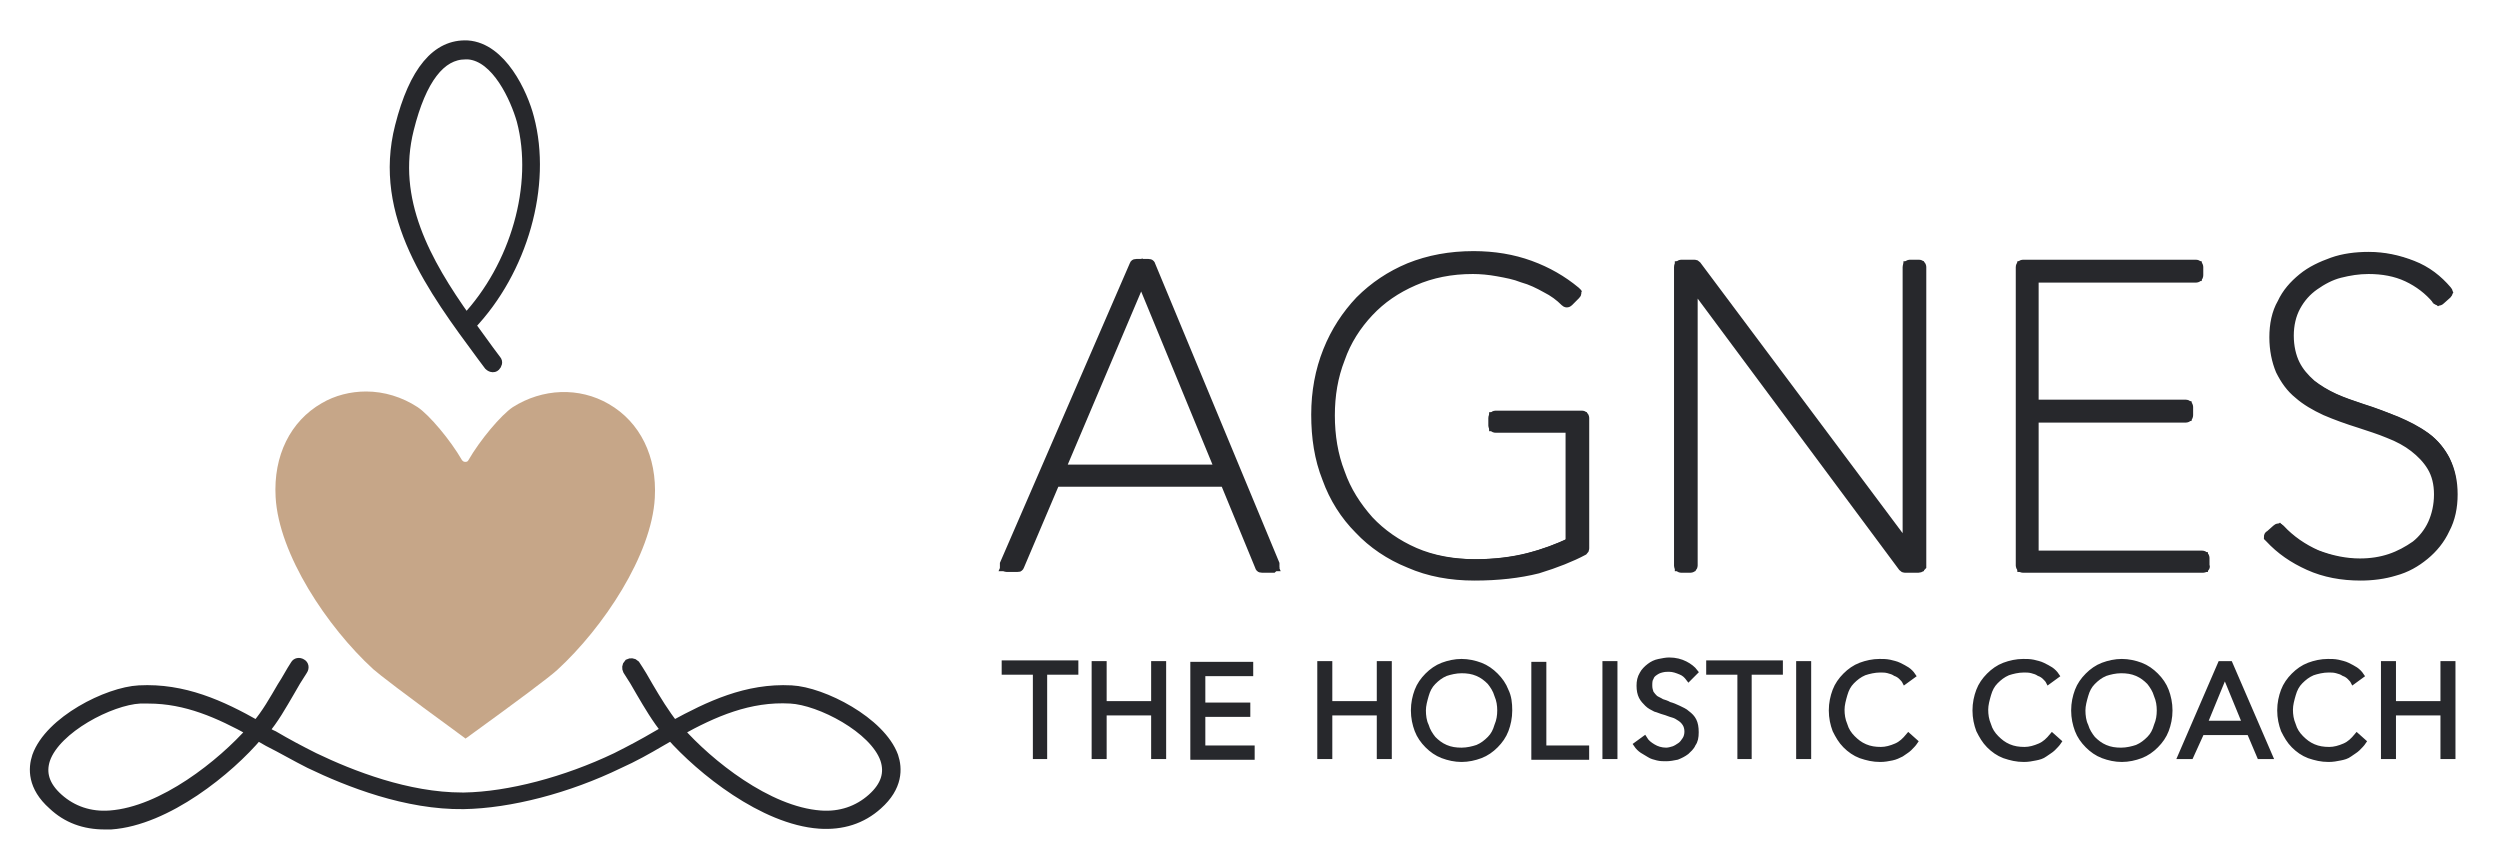 <?xml version="1.0" encoding="UTF-8"?>
<svg xmlns="http://www.w3.org/2000/svg" width="224" height="77" viewBox="0 0 224 77" fill="none">
  <path d="M44.136 32.851C44.066 32.851 43.926 32.781 43.856 32.711L43.227 31.87C38.823 25.914 33.859 19.258 35.887 11.34C37.145 6.365 39.172 3.982 41.899 4.123C44.905 4.333 46.792 8.397 47.352 10.569C48.96 16.595 46.792 24.233 42.108 29.138C42.668 29.908 43.227 30.679 43.786 31.45L44.416 32.291C44.555 32.431 44.486 32.641 44.346 32.781C44.276 32.851 44.206 32.851 44.136 32.851ZM41.689 4.823C39.452 4.823 37.704 7.065 36.586 11.55C34.978 17.926 38.124 23.532 41.759 28.647C46.233 23.882 48.331 16.595 46.792 10.779C46.233 8.817 44.555 5.033 41.969 4.823C41.829 4.823 41.759 4.823 41.689 4.823Z" fill="#27282C" stroke="#27282C" stroke-miterlimit="10"></path>
  <path d="M9.385 73.82C7.567 73.82 6.029 73.26 4.771 72.068C2.953 70.457 3.023 68.845 3.372 67.794C4.491 64.641 9.664 62.048 12.461 61.908C16.445 61.698 19.801 63.239 23.017 65.061C23.926 64.01 24.625 62.749 25.324 61.558C25.744 60.927 26.093 60.226 26.512 59.596C26.582 59.456 26.792 59.386 27.002 59.526C27.142 59.596 27.212 59.806 27.072 60.016C26.652 60.647 26.233 61.348 25.883 61.978C25.184 63.169 24.485 64.431 23.576 65.482C23.856 65.622 24.136 65.832 24.485 65.972C25.674 66.673 26.862 67.303 28.12 67.934C31.476 69.546 36.51 71.508 41.403 71.508C41.473 71.508 41.543 71.508 41.613 71.508C45.598 71.438 50.701 70.106 55.245 67.934C56.504 67.303 57.692 66.673 58.881 65.972C59.16 65.832 59.44 65.622 59.79 65.482C58.881 64.361 58.182 63.169 57.483 61.978C57.133 61.348 56.714 60.647 56.294 60.016C56.224 59.876 56.224 59.666 56.364 59.526C56.504 59.456 56.714 59.456 56.853 59.596C57.273 60.226 57.692 60.927 58.042 61.558C58.741 62.749 59.51 64.01 60.349 65.061C63.565 63.309 66.92 61.698 70.905 61.908C73.702 62.048 78.875 64.711 79.993 67.794C80.343 68.845 80.413 70.457 78.595 72.068C77.197 73.329 75.449 73.89 73.422 73.75C68.458 73.4 62.866 68.915 60.139 65.832C59.79 66.042 59.51 66.182 59.16 66.393C57.972 67.093 56.714 67.794 55.455 68.355C50.841 70.597 45.668 71.928 41.543 71.998C36.44 72.068 31.266 70.036 27.771 68.355C26.512 67.724 25.324 67.023 24.066 66.393C23.716 66.182 23.436 66.042 23.087 65.832C20.5 68.915 14.908 73.47 9.944 73.82C9.734 73.82 9.524 73.82 9.385 73.82ZM60.768 65.482C63.425 68.495 68.738 72.769 73.492 73.119C75.309 73.26 76.918 72.699 78.176 71.578C79.434 70.457 79.784 69.266 79.364 68.004C78.386 65.201 73.492 62.679 70.835 62.539C67.13 62.328 63.914 63.73 60.768 65.482ZM13.3 62.539C13.02 62.539 12.81 62.539 12.53 62.539C9.874 62.679 4.98 65.201 4.002 68.004C3.582 69.266 3.932 70.457 5.19 71.578C6.448 72.699 8.056 73.26 9.874 73.119C14.628 72.769 19.941 68.495 22.598 65.482C19.661 63.87 16.725 62.539 13.3 62.539Z" fill="#27282C" stroke="#27282C" stroke-miterlimit="10"></path>
  <path d="M32.804 35.078C31.406 35.078 30.008 35.428 28.82 36.129C26.023 37.74 24.485 40.824 24.695 44.537C24.974 49.652 29.309 56.169 33.434 59.953C33.993 60.443 35.88 61.915 41.543 66.049C41.613 66.119 41.683 66.119 41.683 66.189C41.753 66.119 41.823 66.119 41.893 66.049C46.437 62.755 49.163 60.724 49.932 60.023C54.057 56.239 58.391 49.722 58.671 44.607C58.881 40.894 57.343 37.811 54.546 36.199C51.89 34.657 48.604 34.797 45.947 36.479C44.899 37.18 43.011 39.422 41.963 41.244C41.893 41.384 41.753 41.384 41.683 41.384C41.543 41.384 41.473 41.314 41.403 41.244C40.355 39.422 38.467 37.18 37.418 36.479C36.02 35.568 34.412 35.078 32.804 35.078Z" fill="#C6A688"></path>
  <path d="M113.091 50.678L109.945 43.04H94.425L91.139 50.678H90.231L101.836 23.911H102.884L114 50.678H113.091ZM102.325 24.401L94.775 42.199H109.735L102.325 24.401Z" fill="#27282C" stroke="#27282C"></path>
  <path d="M114 50.818H113.091C113.021 50.818 112.951 50.818 112.951 50.748L109.805 43.11H94.495L91.279 50.678C91.279 50.748 91.209 50.748 91.139 50.748H90.231C90.161 50.748 90.161 50.748 90.091 50.678C90.091 50.608 90.091 50.608 90.091 50.538L101.696 23.771C101.696 23.701 101.766 23.701 101.836 23.701H102.884C102.954 23.701 103.024 23.701 103.024 23.771L114.14 50.538C114.14 50.608 114.14 50.608 114.14 50.678C114.07 50.748 114 50.818 114 50.818ZM113.161 50.538H113.79L102.744 24.051H101.906L90.44 50.538H91.07L94.285 42.97C94.285 42.9 94.355 42.9 94.425 42.9H109.945C110.015 42.9 110.085 42.9 110.085 42.97L113.161 50.538ZM109.666 42.409H94.705C94.635 42.409 94.635 42.409 94.565 42.339C94.565 42.269 94.565 42.269 94.565 42.199L102.115 24.401C102.115 24.331 102.185 24.331 102.255 24.331C102.325 24.331 102.395 24.331 102.395 24.401L109.805 42.199C109.805 42.269 109.805 42.269 109.805 42.339C109.735 42.409 109.666 42.409 109.666 42.409ZM94.915 42.129H109.386L102.255 24.822L94.915 42.129Z" fill="#27282C" stroke="#27282C"></path>
  <path d="M141.684 49.066C140.636 49.627 139.307 50.187 137.699 50.678C136.092 51.168 134.204 51.378 132.107 51.378C130.009 51.378 128.052 51.028 126.374 50.257C124.626 49.557 123.158 48.505 121.9 47.244C120.641 45.983 119.733 44.441 119.034 42.76C118.334 41.008 118.055 39.186 118.055 37.154C118.055 35.122 118.404 33.3 119.103 31.549C119.803 29.797 120.711 28.325 121.97 27.064C123.158 25.803 124.626 24.822 126.374 24.121C128.052 23.42 129.939 23.07 132.037 23.07C133.854 23.07 135.532 23.35 137 23.911C138.538 24.471 139.867 25.242 140.985 26.153L140.356 26.784C139.867 26.293 139.237 25.873 138.608 25.523C137.909 25.172 137.21 24.822 136.511 24.612C135.672 24.401 134.973 24.191 134.134 24.121C133.365 23.981 132.596 23.911 131.897 23.911C129.939 23.911 128.122 24.261 126.514 24.962C124.906 25.663 123.508 26.574 122.389 27.835C121.271 29.026 120.362 30.427 119.733 32.039C119.103 33.651 118.824 35.402 118.824 37.224C118.824 39.046 119.103 40.798 119.733 42.409C120.362 44.021 121.201 45.492 122.319 46.684C123.438 47.875 124.836 48.856 126.514 49.557C128.192 50.257 130.009 50.608 132.107 50.608C133.924 50.608 135.532 50.397 136.93 50.047C138.329 49.697 139.657 49.206 140.845 48.646V38.135H133.924V37.434H141.684V49.066Z" fill="#27282C" stroke="#27282C"></path>
  <path d="M132.107 51.519C130.009 51.519 128.052 51.168 126.304 50.397C124.556 49.697 123.018 48.646 121.83 47.384C120.572 46.123 119.593 44.582 118.964 42.83C118.265 41.078 117.985 39.186 117.985 37.154C117.985 35.122 118.334 33.23 119.034 31.479C119.733 29.727 120.711 28.255 121.9 26.994C123.158 25.733 124.626 24.752 126.304 24.051C128.052 23.35 129.939 23 132.037 23C133.854 23 135.532 23.28 137.07 23.841C138.608 24.401 139.937 25.172 141.125 26.153L141.195 26.223C141.195 26.293 141.195 26.293 141.125 26.363L140.496 26.994C140.426 27.064 140.356 27.064 140.286 26.994C139.797 26.503 139.237 26.083 138.538 25.733C137.909 25.382 137.21 25.032 136.441 24.822C135.742 24.541 134.973 24.401 134.204 24.261C133.435 24.121 132.666 24.051 131.967 24.051C130.009 24.051 128.262 24.401 126.654 25.102C125.046 25.803 123.717 26.714 122.599 27.905C121.48 29.096 120.572 30.497 120.012 32.109C119.383 33.721 119.103 35.402 119.103 37.224C119.103 39.046 119.383 40.798 120.012 42.409C120.572 44.021 121.48 45.422 122.599 46.684C123.717 47.875 125.116 48.856 126.724 49.557C128.332 50.257 130.219 50.608 132.246 50.608C134.064 50.608 135.672 50.397 137 50.047C138.329 49.697 139.657 49.206 140.775 48.646V38.275H133.994C133.924 38.275 133.854 38.205 133.854 38.135V37.434C133.854 37.364 133.924 37.294 133.994 37.294H141.754C141.824 37.294 141.894 37.364 141.894 37.434V49.136C141.894 49.206 141.894 49.206 141.824 49.276C140.775 49.837 139.377 50.397 137.769 50.888C136.092 51.308 134.204 51.519 132.107 51.519ZM131.967 23.28C129.939 23.28 128.052 23.631 126.374 24.331C124.696 25.032 123.228 26.013 122.04 27.204C120.851 28.465 119.872 29.937 119.243 31.619C118.544 33.3 118.265 35.192 118.265 37.154C118.265 39.116 118.614 41.008 119.243 42.69C119.872 44.371 120.851 45.913 122.04 47.104C123.228 48.365 124.766 49.346 126.444 50.047C128.122 50.748 130.079 51.098 132.177 51.098C134.274 51.098 136.091 50.888 137.699 50.397C139.237 49.907 140.566 49.416 141.614 48.856V37.575H134.134V37.995H140.915C140.985 37.995 141.055 38.065 141.055 38.135V48.646C141.055 48.716 141.055 48.716 140.985 48.786C139.797 49.346 138.468 49.837 137.07 50.257C135.672 50.608 133.994 50.818 132.177 50.818C130.079 50.818 128.192 50.468 126.514 49.767C124.836 49.066 123.438 48.085 122.249 46.824C121.131 45.563 120.222 44.161 119.593 42.48C118.964 40.868 118.684 39.046 118.684 37.224C118.684 35.402 118.964 33.651 119.593 31.969C120.222 30.357 121.131 28.886 122.249 27.695C123.368 26.503 124.836 25.523 126.444 24.822C128.052 24.121 129.87 23.771 131.827 23.771C132.526 23.771 133.295 23.841 134.134 23.981C134.903 24.121 135.672 24.331 136.441 24.541C137.21 24.822 137.909 25.102 138.608 25.453C139.237 25.803 139.797 26.223 140.286 26.644L140.706 26.223C139.587 25.312 138.329 24.612 136.861 24.051C135.392 23.561 133.715 23.28 131.967 23.28Z" fill="#27282C" stroke="#27282C"></path>
  <path d="M170.697 50.678L151.542 24.962H151.402V50.678H150.563V23.911H151.751L170.907 49.556H171.046V23.911H171.885V50.678H170.697Z" fill="#27282C" stroke="#27282C"></path>
  <path d="M171.885 50.818H170.697C170.627 50.818 170.627 50.818 170.557 50.748L151.611 25.242V50.678C151.611 50.748 151.542 50.818 151.472 50.818H150.633C150.563 50.818 150.493 50.748 150.493 50.678V23.911C150.493 23.841 150.563 23.771 150.633 23.771H151.821C151.891 23.771 151.891 23.771 151.961 23.841L170.976 49.276V23.911C170.976 23.841 171.046 23.771 171.116 23.771H171.955C172.025 23.771 172.095 23.841 172.095 23.911V50.678C172.025 50.748 172.025 50.818 171.885 50.818ZM170.767 50.538H171.746V24.051H171.186V49.556C171.186 49.627 171.116 49.697 171.046 49.697H170.907C170.837 49.697 170.837 49.697 170.767 49.627L151.751 24.051H150.773V50.538H151.332V24.962C151.332 24.892 151.402 24.822 151.472 24.822H151.611C151.681 24.822 151.681 24.822 151.751 24.892L170.767 50.538Z" fill="#27282C" stroke="#27282C"></path>
  <path d="M181.253 50.678V23.911H196.773V24.682H182.022V36.453H195.864V37.224H182.022V49.977H197.333V50.748H181.253V50.678Z" fill="#27282C" stroke="#27282C"></path>
  <path d="M197.402 50.818H181.253C181.183 50.818 181.113 50.748 181.113 50.678V23.911C181.113 23.841 181.183 23.771 181.253 23.771H196.773C196.843 23.771 196.913 23.841 196.913 23.911V24.682C196.913 24.752 196.843 24.822 196.773 24.822H182.162V36.313H195.864C195.934 36.313 196.004 36.383 196.004 36.453V37.224C196.004 37.294 195.934 37.364 195.864 37.364H182.162V49.837H197.332C197.402 49.837 197.472 49.907 197.472 49.977V50.748C197.542 50.748 197.472 50.818 197.402 50.818ZM181.393 50.538H197.263V50.047H182.092C182.022 50.047 181.952 49.977 181.952 49.907V37.154C181.952 37.084 182.022 37.014 182.092 37.014H195.794V36.523H182.092C182.022 36.523 181.952 36.453 181.952 36.383V24.682C181.952 24.612 182.022 24.541 182.092 24.541H196.703V24.051H181.463V50.538H181.393Z" fill="#27282C" stroke="#27282C"></path>
  <path d="M219.634 44.231C219.634 45.352 219.424 46.403 219.005 47.244C218.585 48.155 217.956 48.926 217.257 49.486C216.558 50.117 215.649 50.538 214.67 50.888C213.691 51.238 212.643 51.378 211.594 51.378C209.916 51.378 208.448 51.098 207.05 50.468C205.652 49.907 204.533 49.066 203.624 48.085L204.254 47.525C205.232 48.576 206.351 49.346 207.609 49.837C208.868 50.327 210.196 50.608 211.524 50.608C212.503 50.608 213.412 50.468 214.321 50.187C215.229 49.907 215.998 49.486 216.628 48.926C217.327 48.365 217.816 47.735 218.236 46.894C218.655 46.123 218.795 45.212 218.795 44.161C218.795 43.11 218.585 42.269 218.166 41.569C217.746 40.868 217.187 40.237 216.488 39.747C215.789 39.256 215.02 38.836 214.181 38.486C213.342 38.135 212.433 37.855 211.594 37.575C210.476 37.224 209.497 36.874 208.588 36.453C207.679 36.033 206.91 35.613 206.211 34.982C205.512 34.421 205.023 33.721 204.673 32.95C204.323 32.179 204.114 31.198 204.114 30.077C204.114 28.956 204.323 27.975 204.743 27.134C205.162 26.293 205.792 25.523 206.561 24.962C207.33 24.401 208.169 23.911 209.147 23.631C210.126 23.35 211.175 23.14 212.293 23.14C213.621 23.14 214.95 23.42 216.138 23.911C217.327 24.401 218.375 25.172 219.144 26.153L218.515 26.714C217.816 25.803 216.907 25.172 215.789 24.682C214.67 24.191 213.482 23.911 212.223 23.911C211.314 23.911 210.406 24.051 209.567 24.261C208.728 24.541 207.889 24.892 207.19 25.382C206.491 25.873 205.931 26.574 205.512 27.344C205.092 28.115 204.883 29.026 204.883 30.077C204.883 31.128 205.092 31.969 205.442 32.67C205.792 33.37 206.351 34.001 206.98 34.492C207.609 34.982 208.308 35.402 209.077 35.753C209.846 36.103 210.685 36.383 211.524 36.664C212.643 37.014 213.691 37.434 214.67 37.785C215.649 38.205 216.488 38.626 217.257 39.186C218.026 39.747 218.585 40.447 219.005 41.218C219.424 42.129 219.634 43.11 219.634 44.231Z" fill="#27282C" stroke="#27282C"></path>
  <path d="M211.524 51.519C209.846 51.519 208.308 51.238 206.91 50.608C205.512 49.977 204.393 49.206 203.415 48.155L203.345 48.085C203.345 48.085 203.345 48.015 203.415 48.015L204.044 47.455C204.114 47.384 204.184 47.384 204.254 47.455C205.162 48.435 206.281 49.206 207.539 49.767C208.798 50.257 210.126 50.538 211.454 50.538C212.433 50.538 213.342 50.397 214.181 50.117C215.02 49.837 215.789 49.416 216.488 48.926C217.117 48.435 217.676 47.735 218.026 46.964C218.375 46.193 218.585 45.282 218.585 44.301C218.585 43.32 218.375 42.48 217.956 41.779C217.536 41.078 216.977 40.517 216.348 40.027C215.719 39.536 214.95 39.116 214.041 38.766C213.202 38.415 212.293 38.135 211.454 37.855C210.336 37.505 209.357 37.154 208.378 36.734C207.469 36.313 206.63 35.823 206.001 35.262C205.302 34.702 204.813 34.001 204.393 33.16C204.044 32.319 203.834 31.338 203.834 30.217C203.834 29.096 204.044 28.045 204.533 27.204C204.953 26.293 205.582 25.593 206.351 24.962C207.12 24.331 208.029 23.911 209.007 23.561C209.986 23.21 211.105 23.07 212.223 23.07C213.621 23.07 214.88 23.35 216.138 23.841C217.397 24.331 218.375 25.102 219.214 26.083C219.284 26.153 219.284 26.223 219.214 26.293L218.585 26.854C218.585 26.854 218.515 26.924 218.445 26.854C218.375 26.854 218.375 26.854 218.375 26.784C217.676 25.943 216.767 25.242 215.719 24.752C214.67 24.261 213.482 24.051 212.223 24.051C211.314 24.051 210.476 24.191 209.637 24.401C208.798 24.612 208.029 25.032 207.33 25.523C206.63 26.013 206.071 26.644 205.652 27.414C205.232 28.185 205.023 29.096 205.023 30.077C205.023 31.058 205.232 31.969 205.582 32.67C205.931 33.37 206.421 33.931 207.05 34.492C207.679 34.982 208.378 35.402 209.147 35.753C209.916 36.103 210.755 36.383 211.594 36.664C212.713 37.014 213.831 37.434 214.74 37.855C215.719 38.275 216.628 38.766 217.327 39.256C218.096 39.817 218.655 40.517 219.074 41.358C219.494 42.199 219.704 43.18 219.704 44.301C219.704 45.422 219.494 46.474 219.005 47.384C218.585 48.295 217.956 49.066 217.187 49.697C216.418 50.327 215.579 50.818 214.53 51.098C213.621 51.378 212.573 51.519 211.524 51.519ZM203.764 48.155C204.603 49.066 205.722 49.837 207.05 50.397C208.378 50.958 209.916 51.308 211.524 51.308C212.573 51.308 213.621 51.168 214.6 50.818C215.579 50.538 216.418 50.047 217.117 49.416C217.816 48.786 218.375 48.085 218.865 47.174C219.284 46.333 219.494 45.282 219.494 44.161C219.494 43.04 219.284 42.129 218.865 41.358C218.445 40.588 217.886 39.957 217.187 39.396C216.488 38.836 215.579 38.415 214.67 37.995C213.691 37.645 212.643 37.224 211.524 36.874C210.685 36.594 209.916 36.313 209.077 35.963C208.308 35.613 207.539 35.192 206.91 34.702C206.281 34.211 205.722 33.581 205.372 32.81C204.953 32.109 204.813 31.198 204.813 30.147C204.813 29.096 205.023 28.115 205.442 27.344C205.861 26.574 206.491 25.873 207.19 25.382C207.889 24.892 208.728 24.471 209.567 24.191C210.476 23.911 211.384 23.841 212.293 23.841C213.621 23.841 214.81 24.121 215.928 24.612C216.977 25.102 217.886 25.733 218.585 26.574L219.005 26.223C218.236 25.312 217.327 24.612 216.138 24.191C214.95 23.701 213.691 23.42 212.293 23.42C211.175 23.42 210.196 23.561 209.217 23.911C208.238 24.191 207.4 24.682 206.63 25.242C205.931 25.803 205.302 26.574 204.883 27.414C204.463 28.255 204.254 29.236 204.254 30.287C204.254 31.408 204.463 32.319 204.813 33.09C205.162 33.861 205.652 34.562 206.351 35.052C206.98 35.613 207.819 36.103 208.658 36.453C209.567 36.874 210.615 37.224 211.664 37.575C212.573 37.855 213.412 38.135 214.321 38.486C215.229 38.836 215.998 39.256 216.698 39.747C217.397 40.237 217.956 40.868 218.375 41.569C218.795 42.269 219.005 43.18 219.005 44.231C219.005 45.282 218.795 46.193 218.375 47.034C217.956 47.875 217.397 48.505 216.767 49.066C216.068 49.627 215.299 50.047 214.39 50.327C213.482 50.608 212.573 50.748 211.594 50.748C210.196 50.748 208.868 50.468 207.609 49.977C206.351 49.486 205.232 48.716 204.323 47.735L203.764 48.155Z" fill="#27282C" stroke="#27282C"></path>
  <path d="M93.641 67.761H92.795V60.203H90V59.421H96.371V60.203H93.576V67.761H93.641Z" fill="#27282C" stroke="#27282C" stroke-width="0.5"></path>
  <path d="M98.061 59.486H98.906V63.07H103.392V59.486H104.237V67.761H103.392V63.852H98.906V67.761H98.061V59.486Z" fill="#27282C" stroke="#27282C" stroke-width="0.5"></path>
  <path d="M107.748 67.045H112.168V67.826H106.903V59.551H112.038V60.333H107.748V63.2H111.778V63.982H107.748V67.045Z" fill="#27282C" stroke="#27282C" stroke-width="0.5"></path>
  <path d="M118.279 59.486H119.125V63.07H123.61V59.486H124.455V67.761H123.61V63.852H119.125V67.761H118.279V59.486Z" fill="#27282C" stroke="#27282C" stroke-width="0.5"></path>
  <path d="M135.247 63.656C135.247 64.308 135.117 64.894 134.922 65.416C134.727 65.937 134.402 66.393 134.012 66.784C133.622 67.175 133.167 67.501 132.647 67.696C132.127 67.892 131.541 68.022 130.956 68.022C130.371 68.022 129.786 67.892 129.266 67.696C128.746 67.501 128.291 67.175 127.901 66.784C127.511 66.393 127.186 65.937 126.991 65.416C126.796 64.894 126.666 64.308 126.666 63.656C126.666 63.005 126.796 62.418 126.991 61.897C127.186 61.376 127.511 60.92 127.901 60.529C128.291 60.138 128.746 59.812 129.266 59.616C129.786 59.421 130.371 59.291 130.956 59.291C131.541 59.291 132.127 59.421 132.647 59.616C133.167 59.812 133.622 60.138 134.012 60.529C134.402 60.92 134.727 61.376 134.922 61.897C135.182 62.418 135.247 63.005 135.247 63.656ZM134.402 63.656C134.402 63.2 134.337 62.744 134.142 62.288C134.012 61.832 133.752 61.441 133.492 61.115C133.167 60.789 132.842 60.529 132.387 60.333C131.931 60.138 131.476 60.073 130.956 60.073C130.436 60.073 129.916 60.203 129.526 60.333C129.071 60.529 128.746 60.789 128.421 61.115C128.096 61.441 127.901 61.832 127.771 62.288C127.641 62.744 127.511 63.2 127.511 63.656C127.511 64.112 127.576 64.634 127.771 65.025C127.901 65.481 128.161 65.872 128.421 66.198C128.746 66.523 129.071 66.784 129.526 66.979C129.981 67.175 130.436 67.24 130.956 67.24C131.476 67.24 131.996 67.11 132.387 66.979C132.842 66.784 133.167 66.523 133.492 66.198C133.817 65.872 134.012 65.481 134.142 65.025C134.337 64.569 134.402 64.112 134.402 63.656Z" fill="#27282C" stroke="#27282C" stroke-width="0.5"></path>
  <path d="M138.303 67.045H142.138V67.826H137.457V59.551H138.303V67.045Z" fill="#27282C" stroke="#27282C" stroke-width="0.5"></path>
  <path d="M144.674 67.761H143.828V59.486H144.674V67.761Z" fill="#27282C" stroke="#27282C" stroke-width="0.5"></path>
  <path d="M151.305 60.789C151.109 60.529 150.914 60.333 150.589 60.203C150.264 60.072 149.939 59.942 149.549 59.942C149.354 59.942 149.159 59.942 148.899 60.007C148.639 60.072 148.509 60.138 148.314 60.268C148.119 60.398 147.989 60.529 147.924 60.724C147.794 60.92 147.794 61.18 147.794 61.441C147.794 61.702 147.859 61.897 147.924 62.092C148.054 62.288 148.184 62.418 148.314 62.549C148.509 62.679 148.704 62.744 148.899 62.874C149.094 62.94 149.354 63.005 149.549 63.135C149.809 63.2 150.134 63.331 150.394 63.461C150.654 63.591 150.979 63.721 151.174 63.917C151.435 64.112 151.63 64.308 151.76 64.569C151.89 64.829 151.955 65.155 151.955 65.611C151.955 66.067 151.89 66.393 151.695 66.654C151.565 66.979 151.305 67.175 151.109 67.37C150.849 67.566 150.589 67.696 150.264 67.826C149.939 67.892 149.614 67.957 149.289 67.957C149.029 67.957 148.769 67.957 148.509 67.892C148.249 67.826 147.989 67.761 147.794 67.631C147.599 67.501 147.339 67.37 147.144 67.24C146.949 67.11 146.754 66.914 146.624 66.719L147.339 66.198C147.534 66.523 147.794 66.719 148.119 66.914C148.444 67.11 148.834 67.24 149.289 67.24C149.484 67.24 149.744 67.175 149.939 67.11C150.134 67.044 150.329 66.914 150.524 66.784C150.719 66.654 150.849 66.458 150.979 66.263C151.109 66.067 151.174 65.806 151.174 65.546C151.174 65.285 151.109 65.025 150.979 64.829C150.849 64.634 150.719 64.503 150.524 64.373C150.329 64.243 150.134 64.112 149.874 64.047C149.614 63.982 149.354 63.852 149.094 63.787C148.834 63.721 148.574 63.591 148.314 63.526C148.054 63.396 147.794 63.265 147.599 63.07C147.404 62.874 147.209 62.679 147.079 62.418C146.949 62.158 146.884 61.832 146.884 61.441C146.884 61.05 146.949 60.724 147.144 60.398C147.274 60.138 147.534 59.877 147.794 59.682C148.054 59.486 148.314 59.356 148.639 59.291C148.964 59.225 149.289 59.16 149.549 59.16C150.134 59.16 150.589 59.291 150.979 59.486C151.37 59.682 151.695 59.942 151.89 60.203L151.305 60.789Z" fill="#27282C" stroke="#27282C" stroke-width="0.5"></path>
  <path d="M156.765 67.761H155.92V60.203H153.125V59.421H159.496V60.203H156.7V67.761H156.765Z" fill="#27282C" stroke="#27282C" stroke-width="0.5"></path>
  <path d="M162.031 67.761H161.186V59.486H162.031V67.761Z" fill="#27282C" stroke="#27282C" stroke-width="0.5"></path>
  <path d="M171.588 66.458C171.458 66.654 171.263 66.849 171.068 67.045C170.872 67.24 170.612 67.37 170.352 67.566C170.092 67.696 169.832 67.826 169.507 67.892C169.182 67.957 168.857 68.022 168.467 68.022C167.817 68.022 167.297 67.892 166.712 67.696C166.192 67.501 165.737 67.175 165.347 66.784C164.957 66.393 164.697 65.937 164.437 65.416C164.241 64.894 164.111 64.308 164.111 63.656C164.111 63.005 164.241 62.418 164.437 61.897C164.632 61.376 164.957 60.92 165.347 60.529C165.737 60.138 166.192 59.812 166.712 59.616C167.232 59.421 167.817 59.291 168.402 59.291C168.727 59.291 168.987 59.291 169.312 59.356C169.572 59.421 169.897 59.486 170.157 59.616C170.417 59.747 170.677 59.877 170.872 60.007C171.068 60.138 171.263 60.333 171.393 60.529L170.677 61.05C170.612 60.92 170.482 60.789 170.352 60.659C170.222 60.529 170.027 60.398 169.832 60.333C169.637 60.203 169.442 60.138 169.182 60.073C168.922 60.007 168.727 60.007 168.467 60.007C167.947 60.007 167.427 60.138 167.037 60.268C166.582 60.464 166.257 60.724 165.932 61.05C165.607 61.376 165.412 61.767 165.282 62.223C165.152 62.679 165.022 63.135 165.022 63.591C165.022 64.047 165.087 64.503 165.282 64.96C165.412 65.416 165.672 65.807 165.997 66.132C166.322 66.458 166.647 66.719 167.102 66.914C167.557 67.11 168.012 67.175 168.532 67.175C168.987 67.175 169.442 67.045 169.897 66.849C170.352 66.654 170.677 66.328 171.003 65.937L171.588 66.458Z" fill="#27282C" stroke="#27282C" stroke-width="0.5"></path>
  <path d="M184.46 66.458C184.33 66.654 184.135 66.849 183.94 67.045C183.745 67.24 183.485 67.37 183.224 67.566C182.964 67.761 182.704 67.826 182.379 67.892C182.054 67.957 181.729 68.022 181.339 68.022C180.689 68.022 180.169 67.892 179.584 67.696C179.064 67.501 178.609 67.175 178.219 66.784C177.829 66.393 177.569 65.937 177.309 65.416C177.114 64.894 176.984 64.308 176.984 63.656C176.984 63.005 177.114 62.418 177.309 61.897C177.504 61.376 177.829 60.92 178.219 60.529C178.609 60.138 179.064 59.812 179.584 59.616C180.104 59.421 180.689 59.291 181.274 59.291C181.599 59.291 181.859 59.291 182.184 59.356C182.444 59.421 182.769 59.486 183.029 59.616C183.29 59.747 183.55 59.877 183.745 60.007C183.94 60.138 184.135 60.333 184.265 60.529L183.55 61.05C183.485 60.92 183.355 60.789 183.224 60.659C183.094 60.529 182.899 60.398 182.704 60.333C182.509 60.203 182.314 60.138 182.054 60.073C181.794 60.007 181.599 60.007 181.339 60.007C180.819 60.007 180.299 60.138 179.909 60.268C179.454 60.464 179.129 60.724 178.804 61.05C178.479 61.376 178.284 61.767 178.154 62.223C178.024 62.679 177.894 63.135 177.894 63.591C177.894 64.047 177.959 64.503 178.154 64.96C178.284 65.416 178.544 65.807 178.869 66.132C179.194 66.458 179.519 66.719 179.974 66.914C180.429 67.11 180.884 67.175 181.404 67.175C181.859 67.175 182.314 67.045 182.769 66.849C183.224 66.654 183.55 66.328 183.875 65.937L184.46 66.458Z" fill="#27282C" stroke="#27282C" stroke-width="0.5"></path>
  <path d="M194.406 63.656C194.406 64.308 194.276 64.894 194.081 65.416C193.886 65.937 193.561 66.393 193.171 66.784C192.781 67.175 192.326 67.501 191.806 67.696C191.286 67.892 190.701 68.022 190.115 68.022C189.53 68.022 188.945 67.892 188.425 67.696C187.905 67.501 187.45 67.175 187.06 66.784C186.67 66.393 186.345 65.937 186.15 65.416C185.955 64.894 185.825 64.308 185.825 63.656C185.825 63.005 185.955 62.418 186.15 61.897C186.345 61.376 186.67 60.92 187.06 60.529C187.45 60.138 187.905 59.812 188.425 59.616C188.945 59.421 189.53 59.291 190.115 59.291C190.701 59.291 191.286 59.421 191.806 59.616C192.326 59.812 192.781 60.138 193.171 60.529C193.561 60.92 193.886 61.376 194.081 61.897C194.276 62.418 194.406 63.005 194.406 63.656ZM193.496 63.656C193.496 63.2 193.431 62.744 193.236 62.288C193.106 61.832 192.846 61.441 192.586 61.115C192.261 60.789 191.936 60.529 191.481 60.333C191.026 60.138 190.571 60.073 190.05 60.073C189.53 60.073 189.01 60.203 188.62 60.333C188.165 60.529 187.84 60.789 187.515 61.115C187.19 61.441 186.995 61.832 186.865 62.288C186.735 62.744 186.605 63.2 186.605 63.656C186.605 64.112 186.67 64.634 186.865 65.025C186.995 65.481 187.255 65.872 187.515 66.198C187.84 66.523 188.165 66.784 188.62 66.979C189.075 67.175 189.53 67.24 190.05 67.24C190.571 67.24 191.091 67.11 191.481 66.979C191.936 66.784 192.261 66.523 192.586 66.198C192.911 65.872 193.106 65.481 193.236 65.025C193.431 64.569 193.496 64.112 193.496 63.656Z" fill="#27282C" stroke="#27282C" stroke-width="0.5"></path>
  <path d="M196.291 67.761H195.381L198.957 59.486H199.802L203.378 67.761H202.467L201.557 65.611H197.267L196.291 67.761ZM197.527 64.829H201.167L199.347 60.398L197.527 64.829Z" fill="#27282C" stroke="#27282C" stroke-width="0.5"></path>
  <path d="M211.764 66.458C211.634 66.654 211.439 66.849 211.244 67.045C211.049 67.24 210.789 67.37 210.529 67.566C210.269 67.761 210.009 67.826 209.684 67.892C209.359 67.957 209.033 68.022 208.643 68.022C207.993 68.022 207.473 67.892 206.888 67.696C206.368 67.501 205.913 67.175 205.523 66.784C205.133 66.393 204.873 65.937 204.613 65.416C204.418 64.894 204.288 64.308 204.288 63.656C204.288 63.005 204.418 62.418 204.613 61.897C204.808 61.376 205.133 60.92 205.523 60.529C205.913 60.138 206.368 59.812 206.888 59.616C207.408 59.421 207.993 59.291 208.578 59.291C208.903 59.291 209.163 59.291 209.489 59.356C209.749 59.421 210.074 59.486 210.334 59.616C210.594 59.747 210.854 59.877 211.049 60.007C211.244 60.138 211.439 60.333 211.569 60.529L210.854 61.05C210.789 60.92 210.659 60.789 210.529 60.659C210.399 60.529 210.204 60.398 210.009 60.333C209.814 60.203 209.619 60.138 209.359 60.073C209.098 60.007 208.903 60.007 208.643 60.007C208.123 60.007 207.603 60.138 207.213 60.268C206.758 60.464 206.433 60.724 206.108 61.05C205.783 61.376 205.588 61.767 205.458 62.223C205.328 62.679 205.198 63.135 205.198 63.591C205.198 64.047 205.263 64.503 205.458 64.96C205.588 65.416 205.848 65.807 206.173 66.132C206.498 66.458 206.823 66.719 207.278 66.914C207.733 67.11 208.188 67.175 208.708 67.175C209.163 67.175 209.619 67.045 210.074 66.849C210.529 66.654 210.854 66.328 211.179 65.937L211.764 66.458Z" fill="#27282C" stroke="#27282C" stroke-width="0.5"></path>
  <path d="M213.584 59.486H214.429V63.07H218.915V59.486H219.76V67.761H218.915V63.852H214.429V67.761H213.584V59.486Z" fill="#27282C" stroke="#27282C" stroke-width="0.5"></path>
</svg>
